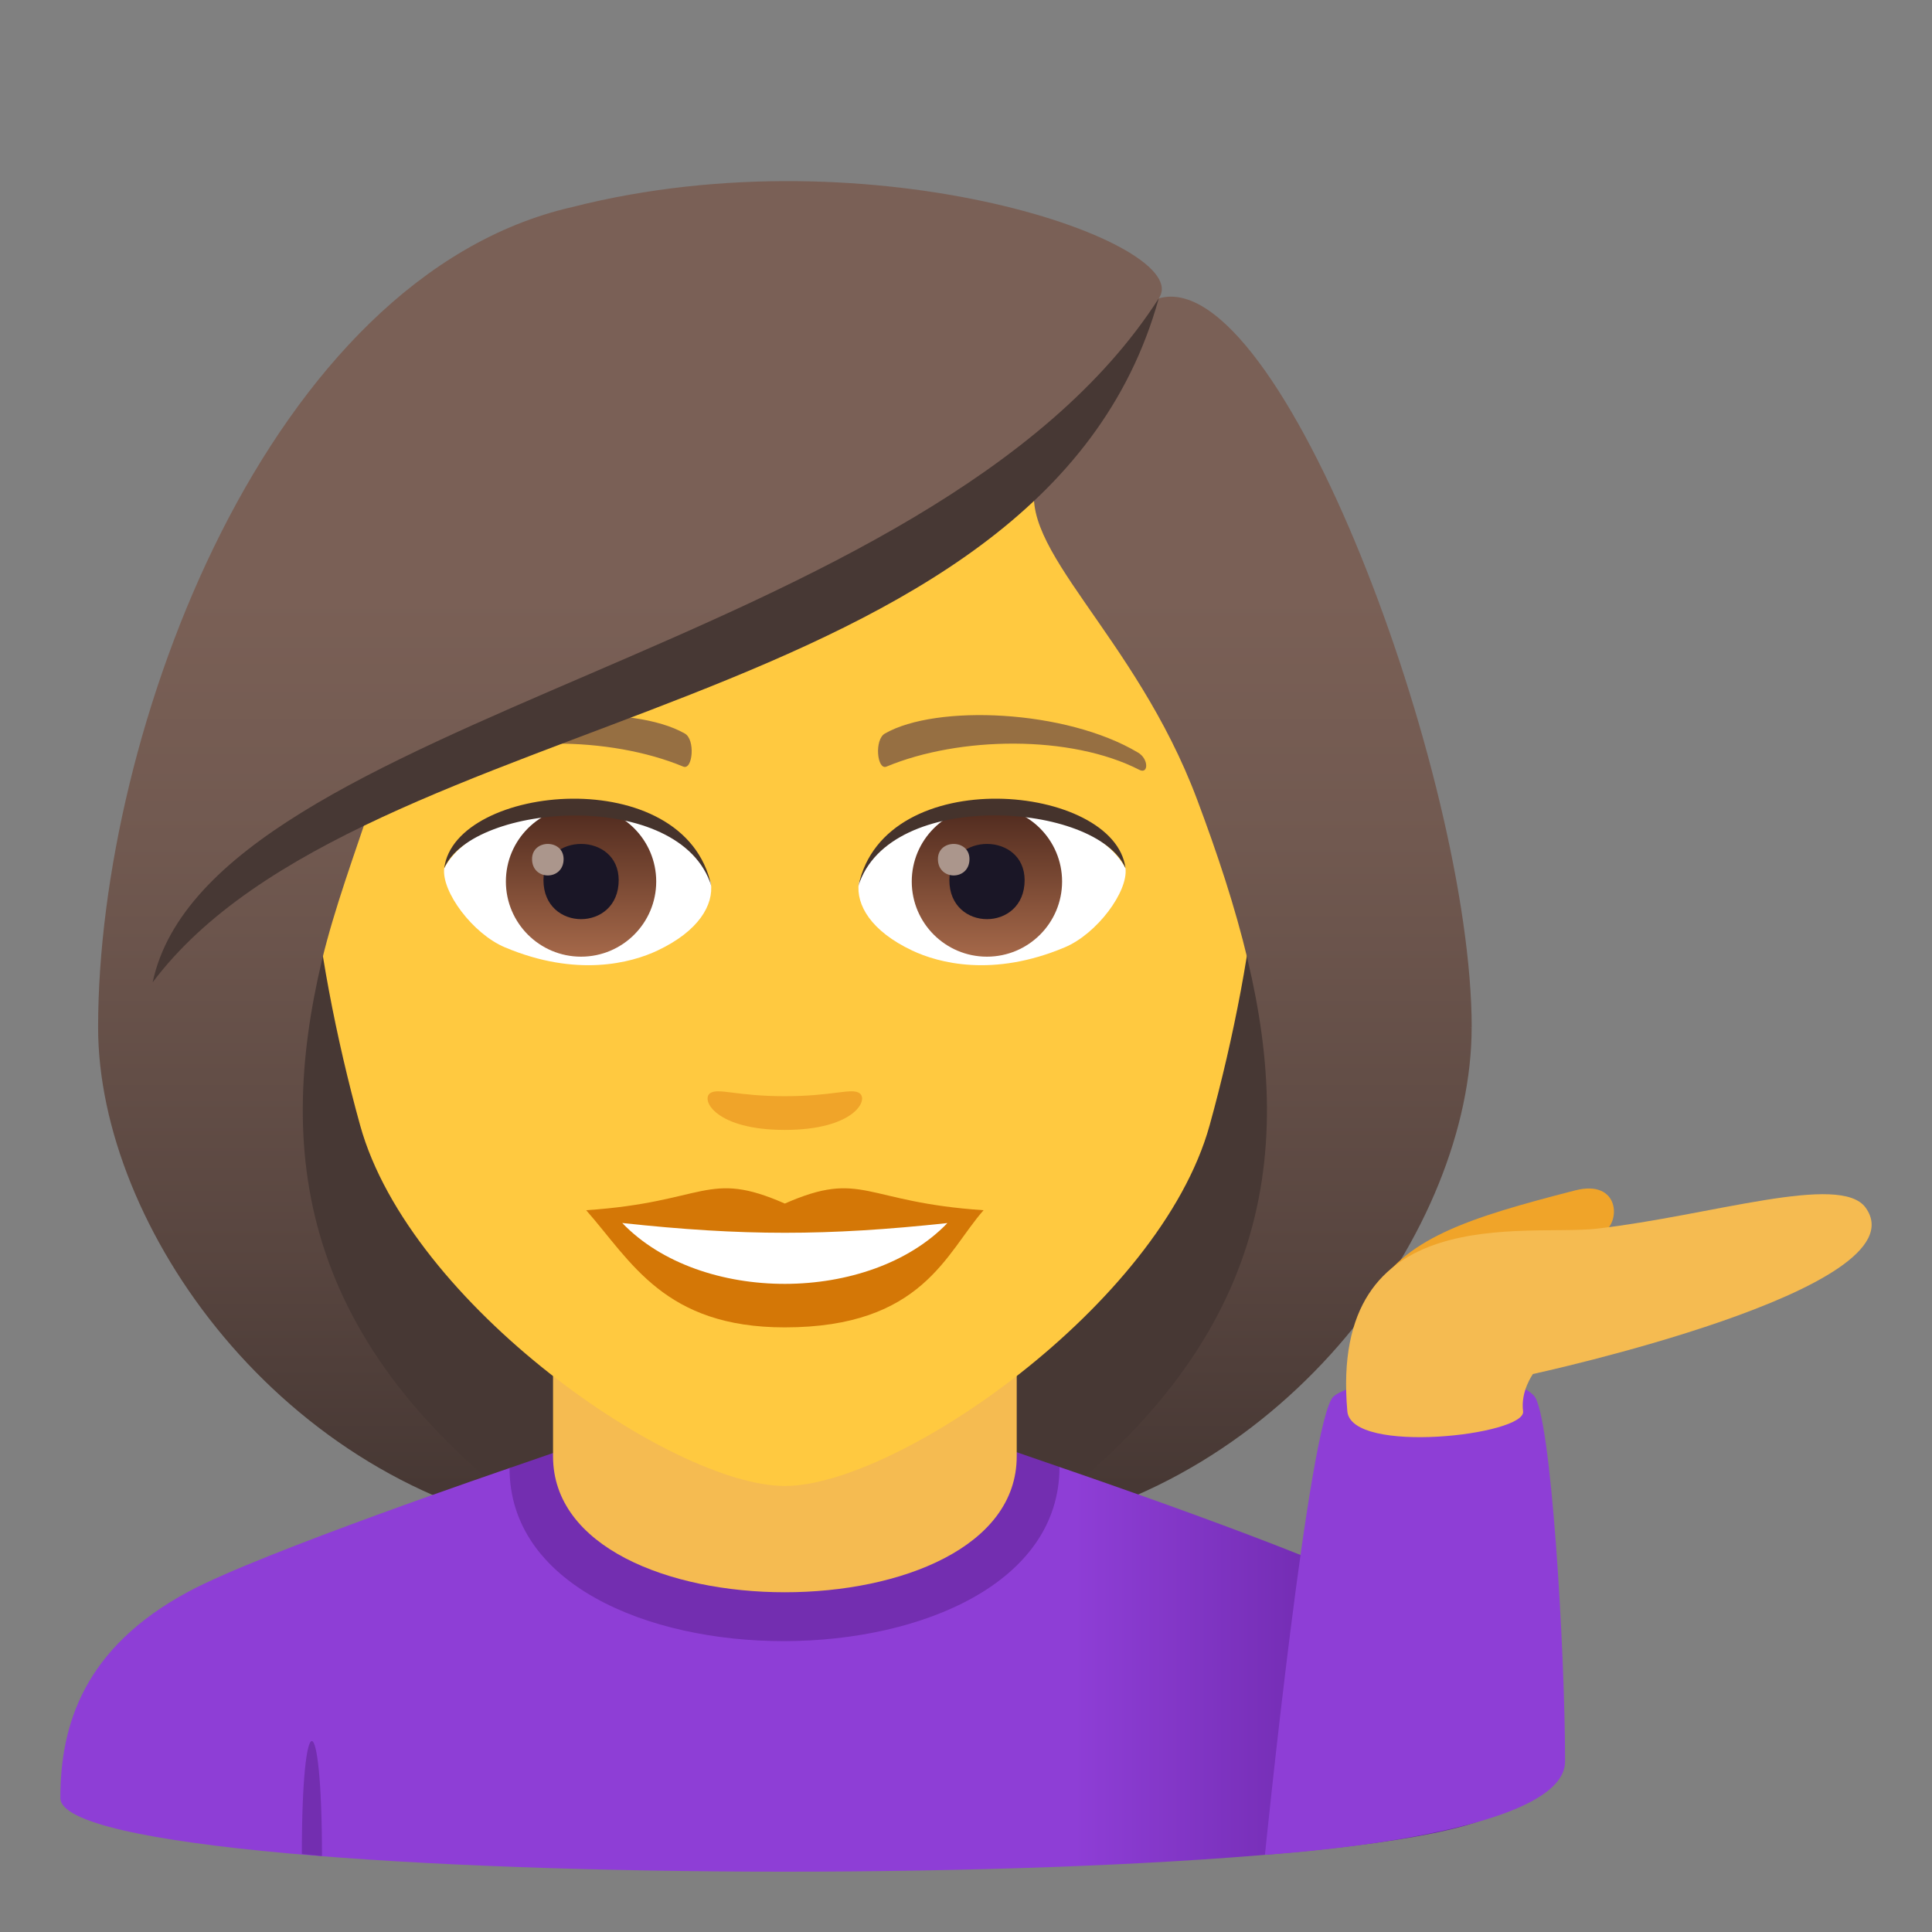 <?xml version="1.0" encoding="utf-8"?>
<!-- Generator: Adobe Illustrator 15.0.0, SVG Export Plug-In . SVG Version: 6.00 Build 0)  -->
<!DOCTYPE svg PUBLIC "-//W3C//DTD SVG 1.1//EN" "http://www.w3.org/Graphics/SVG/1.1/DTD/svg11.dtd">
<svg version="1.1" id="Layer_1" xmlns:x="http://ns.adobe.com/Extensibility/1.0/" xmlns:i="http://ns.adobe.com/AdobeIllustrator/10.0/" xmlns:graph="http://ns.adobe.com/Graphs/1.0/"
	 xmlns="http://www.w3.org/2000/svg" xmlns:xlink="http://www.w3.org/1999/xlink" xmlns:a="http://ns.adobe.com/AdobeSVGViewerExtensions/3.0/"
	 x="0px" y="0px" width="64px" height="64px" viewBox="0 0 64 64" enable-background="new 0 0 64 64" xml:space="preserve">
<rect x="0" y="0" width="64" height="64" fill="#808080" stroke="none"/>
<path fill="#473834" d="M33.582,50.742c15.168-6.066,13.65-20.476,13.65-20.476H4.765c0,0-1.516,14.41,13.648,20.476
	c0,0,3.035,0.758,7.584,0.758C30.548,51.5,33.582,50.742,33.582,50.742z"/>
<linearGradient id="SVGID_1_" gradientUnits="userSpaceOnUse" x1="41.166" y1="51.498" x2="41.166" y2="6.114">
	<stop  offset="0.05" style="stop-color:#473834"/>
	<stop  offset="0.227" style="stop-color:#594640"/>
	<stop  offset="0.52" style="stop-color:#715950"/>
	<stop  offset="0.7" style="stop-color:#7A6056"/>
	<a:midPointStop  offset="0.05" style="stop-color:#473834"/>
	<a:midPointStop  offset="0.4" style="stop-color:#473834"/>
	<a:midPointStop  offset="0.7" style="stop-color:#7A6056"/>
</linearGradient>
<path fill="url(#SVGID_1_)" d="M41.332,31.804c1.553,6.532,0.734,12.999-7.75,18.938c9.102-1.518,15.168-10.111,15.168-16.705
	L41.332,31.804z"/>
<linearGradient id="SVGID_2_" gradientUnits="userSpaceOnUse" x1="1769.98" y1="51.498" x2="1769.98" y2="6.114" gradientTransform="matrix(-1 0 0 1 1780.814 0)">
	<stop  offset="0.05" style="stop-color:#473834"/>
	<stop  offset="0.227" style="stop-color:#594640"/>
	<stop  offset="0.52" style="stop-color:#715950"/>
	<stop  offset="0.7" style="stop-color:#7A6056"/>
	<a:midPointStop  offset="0.05" style="stop-color:#473834"/>
	<a:midPointStop  offset="0.4" style="stop-color:#473834"/>
	<a:midPointStop  offset="0.7" style="stop-color:#7A6056"/>
</linearGradient>
<path fill="url(#SVGID_2_)" d="M10.666,31.804c-1.551,6.532-0.732,12.999,7.752,18.938C9.316,49.225,3.25,40.631,3.25,34.037
	L10.666,31.804z"/>
<linearGradient id="SVGID_3_" gradientUnits="userSpaceOnUse" x1="2" y1="55.299" x2="50" y2="55.299">
	<stop  offset="0.7" style="stop-color:#8E3ED6"/>
	<stop  offset="1" style="stop-color:#5D1E96"/>
	<a:midPointStop  offset="0.7" style="stop-color:#8E3ED6"/>
	<a:midPointStop  offset="0.5" style="stop-color:#8E3ED6"/>
	<a:midPointStop  offset="1" style="stop-color:#5D1E96"/>
</linearGradient>
<path fill="url(#SVGID_3_)" d="M6.253,52.719c2.402-1.289,10.626-4.088,10.626-4.088l18.218-0.035c0,0,8.315,2.826,10.702,4.119
	c3.471,1.873,4.2,4.43,4.2,6.846c0,3.254-48,3.254-48,0C2,57.141,2.774,54.584,6.253,52.719z"/>
<path fill="#732EB0" d="M10.666,61.484l-0.667-0.066C9.999,56.383,10.666,56.449,10.666,61.484z"/>
<path fill="#732EB0" d="M16.879,48.631c0,7.668,18.218,7.633,18.218-0.035l-1.639-0.566H18.618L16.879,48.631z"/>
<path fill="#F5BB51" d="M18.32,48.244c0,6.002,15.36,6.002,15.36,0c0-2.043,0-6.641,0-6.641H18.32
	C18.32,41.604,18.32,46.201,18.32,48.244z"/>
<path fill="#FFC940" d="M26,8.276c-11.006,0-16.307,8.962-15.645,20.485c0.137,2.315,0.781,5.657,1.576,8.52
	C13.582,43.232,22.291,49.225,26,49.225c3.707,0,12.417-5.992,14.069-11.943c0.795-2.863,1.439-6.205,1.574-8.52
	C42.305,17.238,37.006,8.276,26,8.276z"/>
<path fill="#D47706" d="M25.998,39.869c-2.578-1.133-2.6-0.045-6.58,0.221c1.494,1.699,2.594,3.881,6.578,3.881
	c4.574,0,5.348-2.479,6.586-3.881C28.595,39.824,28.58,38.736,25.998,39.869z"/>
<path fill="#FFFFFF" d="M20.613,40.514c2.6,2.705,8.205,2.67,10.771,0.002C27.382,40.945,24.615,40.945,20.613,40.514z"/>
<path fill="#966F42" d="M37.693,24.927c-2.391-1.425-6.68-1.601-8.377-0.629c-0.359,0.196-0.264,1.226,0.049,1.097
	c2.42-1.008,6.108-1.058,8.379,0.108C38.049,25.657,38.057,25.134,37.693,24.927z"/>
<path fill="#966F42" d="M14.304,24.927c2.391-1.425,6.678-1.601,8.379-0.629c0.359,0.196,0.264,1.226-0.049,1.097
	c-2.422-1.008-6.105-1.06-8.381,0.108C13.949,25.657,13.943,25.134,14.304,24.927z"/>
<path fill="#F0A429" d="M28.472,36.213c-0.262-0.184-0.877,0.1-2.475,0.1s-2.211-0.283-2.473-0.1
	c-0.314,0.221,0.184,1.217,2.473,1.217S28.789,36.436,28.472,36.213z"/>
<path id="Path_691_" fill="#FFFFFF" d="M23.55,29.25c0.094,0.727-0.4,1.591-1.77,2.238c-0.869,0.411-2.678,0.896-5.055-0.107
	c-1.066-0.448-2.104-1.847-2.01-2.62C16.003,26.333,22.345,25.977,23.55,29.25z"/>
<linearGradient id="Oval_1_" gradientUnits="userSpaceOnUse" x1="-425.493" y1="477.44" x2="-425.493" y2="478.199" gradientTransform="matrix(6.57 0 0 -6.57 2814.78 3168.528)">
	<stop  offset="0" style="stop-color:#A6694A"/>
	<stop  offset="1" style="stop-color:#4F2A1E"/>
	<a:midPointStop  offset="0" style="stop-color:#A6694A"/>
	<a:midPointStop  offset="0.5" style="stop-color:#A6694A"/>
	<a:midPointStop  offset="1" style="stop-color:#4F2A1E"/>
</linearGradient>
<circle id="Oval_90_" fill="url(#Oval_1_)" cx="19.248" cy="29.201" r="2.49"/>
<path id="Path_690_" fill="#1A1626" d="M18.003,29.156c0,1.723,2.492,1.723,2.492,0C20.496,27.556,18.003,27.556,18.003,29.156z"/>
<path id="Path_689_" fill="#AB968C" d="M17.625,28.458c0,0.723,1.045,0.723,1.045,0C18.669,27.789,17.625,27.789,17.625,28.458z"/>
<path id="Path_688_" fill="#45332C" d="M23.562,29.346c-1.012-3.251-7.908-2.771-8.846-0.585
	C15.064,25.962,22.701,25.223,23.562,29.346z"/>
<path id="Path_687_" fill="#FFFFFF" d="M28.447,29.25c-0.092,0.727,0.402,1.591,1.771,2.238c0.869,0.411,2.678,0.896,5.055-0.107
	c1.066-0.448,2.104-1.847,2.01-2.62C35.996,26.333,29.654,25.977,28.447,29.25z"/>
<linearGradient id="Oval_2_" gradientUnits="userSpaceOnUse" x1="-426.145" y1="477.44" x2="-426.145" y2="478.199" gradientTransform="matrix(6.57 0 0 -6.57 2832.511 3168.528)">
	<stop  offset="0" style="stop-color:#A6694A"/>
	<stop  offset="1" style="stop-color:#4F2A1E"/>
	<a:midPointStop  offset="0" style="stop-color:#A6694A"/>
	<a:midPointStop  offset="0.5" style="stop-color:#A6694A"/>
	<a:midPointStop  offset="1" style="stop-color:#4F2A1E"/>
</linearGradient>
<circle id="Oval_89_" fill="url(#Oval_2_)" cx="32.693" cy="29.201" r="2.49"/>
<path id="Path_686_" fill="#1A1626" d="M31.449,29.156c0,1.723,2.493,1.723,2.493,0C33.941,27.556,31.449,27.556,31.449,29.156z"/>
<path id="Path_685_" fill="#AB968C" d="M31.07,28.458c0,0.723,1.045,0.723,1.045,0C32.115,27.789,31.07,27.789,31.07,28.458z"/>
<path id="Path_684_" fill="#45332C" d="M28.437,29.346c1.01-3.249,7.903-2.784,8.846-0.585
	C36.934,25.962,29.298,25.223,28.437,29.346z"/>
<linearGradient id="SVGID_4_" gradientUnits="userSpaceOnUse" x1="26" y1="51.497" x2="26" y2="6.113">
	<stop  offset="0.05" style="stop-color:#473834"/>
	<stop  offset="0.227" style="stop-color:#594640"/>
	<stop  offset="0.52" style="stop-color:#715950"/>
	<stop  offset="0.7" style="stop-color:#7A6056"/>
	<a:midPointStop  offset="0.05" style="stop-color:#473834"/>
	<a:midPointStop  offset="0.4" style="stop-color:#473834"/>
	<a:midPointStop  offset="0.7" style="stop-color:#7A6056"/>
</linearGradient>
<path fill="url(#SVGID_4_)" d="M38.385,9.884c1.258-1.794-9.387-5.582-19.438-3.023C8.908,9.16,3.25,24.201,3.25,34.037
	c0.898,0.713,6.396-1.064,7.416-2.233c0.416-1.721,1.072-3.492,1.684-5.328c7.539-4.365,16.07-5.393,21.993-10.617
	c-0.76,2.275,3.256,5.145,5.309,10.617c0.666,1.775,1.26,3.554,1.682,5.328c1.674,1.542,5.014,2.268,7.418,2.233
	C48.75,25.717,42.408,8.723,38.385,9.884z"/>
<path fill="#473834" d="M5.056,32.542c6.945-9.247,29.44-8.62,33.329-22.657C30.833,21.666,6.955,23.653,5.056,32.542z"/>
<path fill="#F0A429" d="M53.095,40.838c0.611-0.342,0.564-1.785-0.918-1.404c-3.563,0.916-5.711,1.596-6.731,3.496
	C44.755,44.211,48.79,42.791,53.095,40.838z"/>
<path fill="#8E3ED6" d="M51.845,58.352c0-3.67-0.467-11.523-1.03-12.117c-1.054-1.104-5.824-0.666-6.636,0.021
	c-0.811,0.686-2.276,15.186-2.276,15.186S51.845,60.844,51.845,58.352z"/>
<path fill="#F5BB51" d="M50.454,46.75c-0.089-0.662,0.327-1.234,0.327-1.234s12.962-2.807,11.021-5.51
	c-0.836-1.162-5.111,0.26-8.902,0.695c-2.307,0.266-8.887-0.998-8.268,6.049C44.761,48.201,50.559,47.541,50.454,46.75z"/>
</svg>
